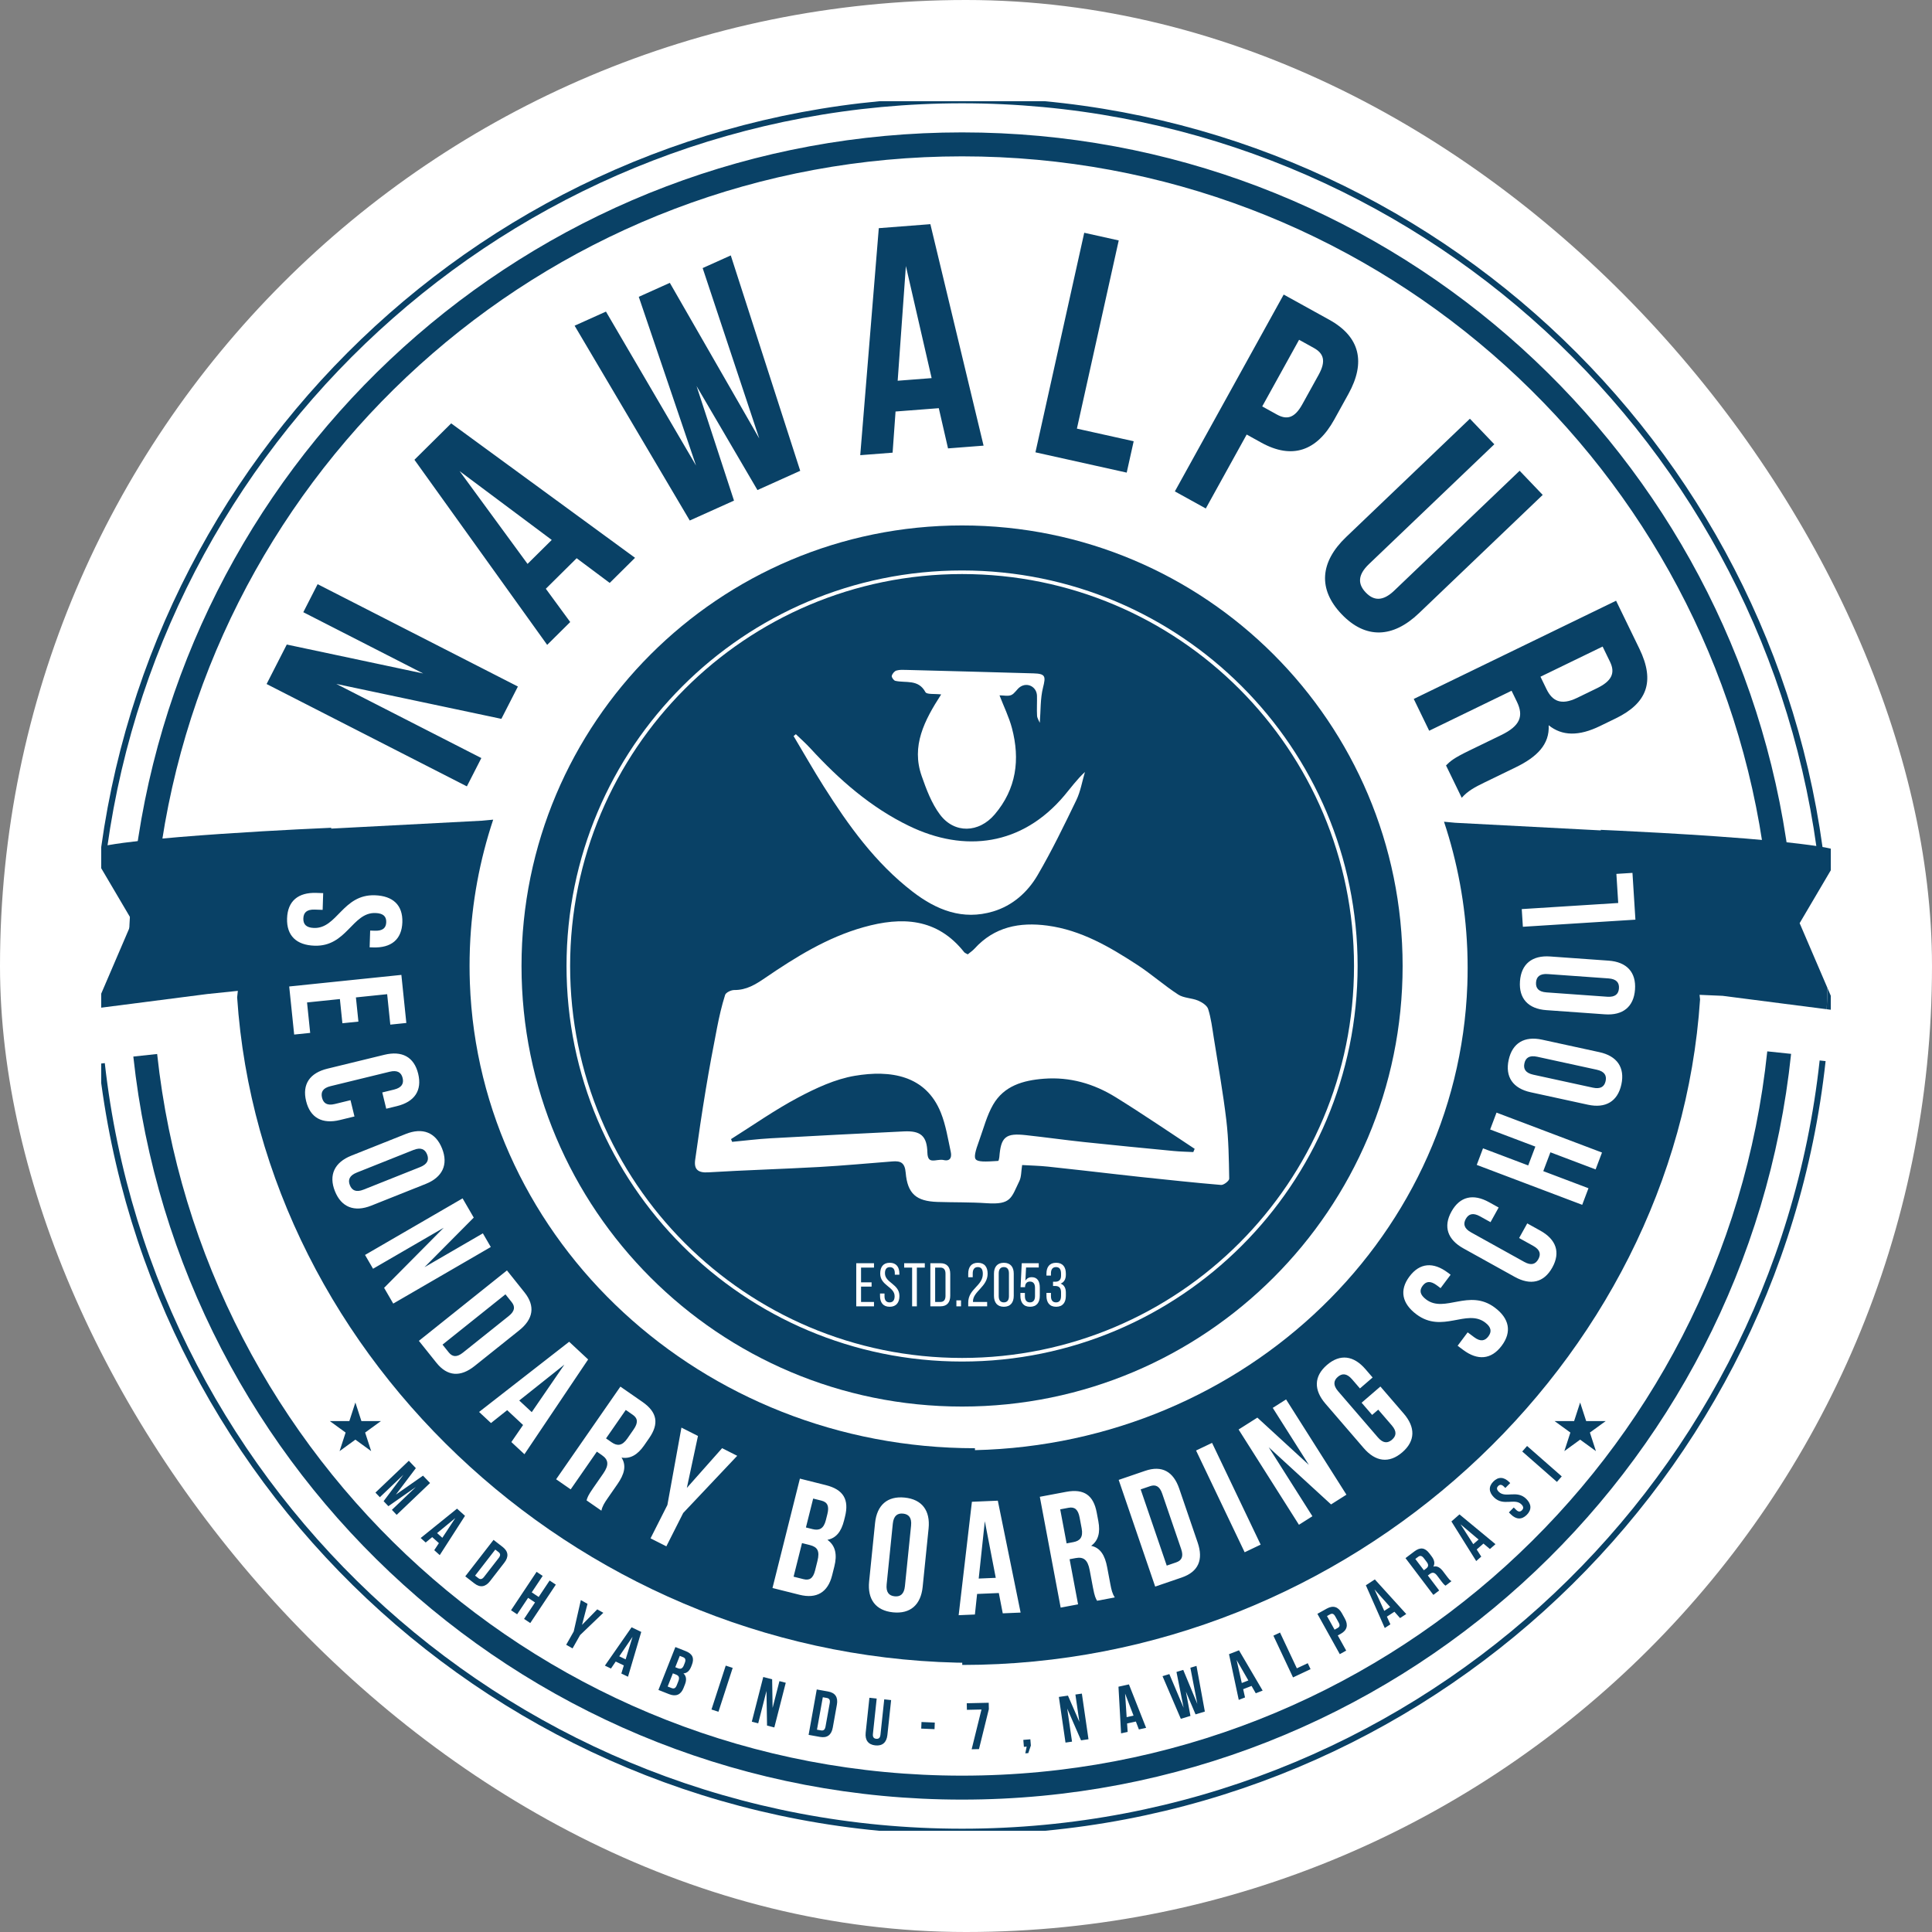 <svg width="172" height="172" viewBox="0 0 172 172" fill="none" xmlns="http://www.w3.org/2000/svg">
<rect x="0" y="0" width="172" height="172" fill="#808080" stroke="none"/>
<rect width="172" height="172" rx="86" fill="white"/>
<g clip-path="url(#clip0_1_72)">
<mask id="mask0_1_72" style="mask-type:luminance" maskUnits="userSpaceOnUse" x="-18" y="-18" width="208" height="208">
<path d="M-17.68 -17.68H189.68V189.68H-17.68V-17.68Z" fill="white"/>
</mask>
<g mask="url(#mask0_1_72)">
<path d="M12.93 93.948C16.891 130.607 47.938 159.147 85.65 159.147C123.443 159.147 154.542 130.484 158.395 93.711M12.569 89.128C12.522 88.051 12.503 87.089 12.503 86C12.503 85.114 12.519 84.232 12.55 83.354C12.572 82.73 12.603 82.108 12.64 81.488C12.772 79.328 12.997 77.193 13.312 75.087C13.325 75.002 13.338 74.917 13.351 74.832C13.354 74.807 13.358 74.783 13.362 74.759C18.77 39.697 49.075 12.853 85.65 12.853C122.266 12.853 152.598 39.758 157.956 74.876C157.967 74.947 157.978 75.017 157.988 75.087C158.303 77.193 158.528 79.328 158.66 81.488" stroke="#094166" stroke-width="2.133" stroke-miterlimit="10"/>
<path d="M35.243 133.063L37.66 131.373L38.286 132.029L35.314 134.863L34.889 134.417L37.02 132.385L34.578 134.091L34.152 133.645L35.918 131.289L33.817 133.293L33.424 132.882L36.396 130.047L37.022 130.704L35.243 133.063ZM38.912 136.486L39.38 136.905L40.533 135.15L38.912 136.486ZM39.149 138.448L38.66 138.009L39.074 137.379L38.478 136.845L37.897 137.324L37.451 136.924L40.688 134.311L41.398 134.949L39.149 138.448ZM44.094 137.954L42.296 140.273L42.587 140.498C42.751 140.625 42.914 140.618 43.093 140.386L44.402 138.698C44.582 138.467 44.548 138.307 44.384 138.18L44.094 137.954ZM43.938 137.091L44.753 137.723C45.268 138.123 45.302 138.602 44.899 139.121L43.627 140.762C43.224 141.281 42.752 141.368 42.236 140.969L41.422 140.337L43.938 137.091ZM46.039 143.716L45.496 143.355L47.771 139.936L48.314 140.297L47.339 141.763L47.956 142.173L48.931 140.708L49.483 141.075L47.209 144.495L46.656 144.127L47.631 142.661L47.014 142.251L46.039 143.716ZM51.076 145.245L51.712 142.45L52.305 142.785L51.816 144.659L53.171 143.276L53.713 143.582L51.644 145.566L50.973 146.751L50.406 146.43L51.076 145.245ZM55.132 147.455L55.698 147.728L56.315 145.72L55.132 147.455ZM55.909 149.274L55.316 148.989L55.537 148.268L54.816 147.922L54.392 148.545L53.852 148.285L56.229 144.871L57.089 145.285L55.909 149.274ZM60.518 147.417L60.119 148.426L60.356 148.52C60.582 148.609 60.759 148.565 60.879 148.26L60.963 148.047C61.071 147.774 61.025 147.617 60.81 147.532L60.518 147.417ZM59.904 148.972L59.44 150.145L59.788 150.282C59.992 150.363 60.138 150.313 60.25 150.03L60.382 149.697C60.522 149.342 60.449 149.187 60.174 149.078L59.904 148.972ZM61.593 148.226L61.54 148.363C61.384 148.755 61.164 148.959 60.844 148.977C61.12 149.231 61.133 149.571 60.973 149.974L60.85 150.285C60.618 150.875 60.178 151.067 59.572 150.828L58.618 150.451L60.127 146.631L61.042 146.993C61.67 147.241 61.826 147.637 61.593 148.226ZM64.609 148.285L65.229 148.486L63.962 152.392L63.341 152.191L64.609 148.285ZM68.238 150.54L67.501 153.422L66.932 153.276L67.95 149.298L68.742 149.5L68.782 152.048L69.391 149.666L69.954 149.81L68.936 153.789L68.287 153.623L68.238 150.54ZM73.252 151.1L72.733 153.987L73.095 154.052C73.299 154.089 73.44 154.007 73.492 153.718L73.87 151.616C73.921 151.328 73.817 151.202 73.613 151.165L73.252 151.1ZM72.713 150.408L73.729 150.59C74.37 150.705 74.622 151.114 74.506 151.761L74.139 153.805C74.023 154.451 73.645 154.747 73.003 154.632L71.988 154.45L72.713 150.408ZM78.049 151.217L77.713 154.367C77.682 154.658 77.8 154.777 78.007 154.799C78.213 154.821 78.354 154.73 78.385 154.439L78.721 151.288L79.334 151.354L79.002 154.463C78.933 155.116 78.563 155.455 77.926 155.387C77.29 155.319 76.999 154.91 77.069 154.257L77.401 151.147L78.049 151.217ZM82.038 153.305L83.222 153.355L83.198 153.941L82.013 153.892L82.038 153.305ZM88.022 151.591L88.035 152.154L87.155 155.718L86.503 155.732L87.378 152.192L86.08 152.221L86.067 151.635L88.022 151.591ZM91.154 155.516L91.103 154.897L91.729 154.845L91.775 155.4L91.545 156.073L91.279 156.095L91.402 155.496L91.154 155.516ZM95.011 152.109L95.439 155.053L94.858 155.137L94.267 151.073L95.077 150.956L96.093 153.292L95.74 150.859L96.315 150.776L96.905 154.84L96.242 154.936L95.011 152.109ZM100.303 152.873L100.916 152.738L100.164 150.777L100.303 152.873ZM102.035 153.826L101.392 153.967L101.123 153.263L100.341 153.435L100.391 154.187L99.806 154.315L99.574 150.162L100.506 149.957L102.035 153.826ZM105.576 150.598L105.982 152.762L105.125 153.02L103.496 149.223L104.103 149.039L105.374 152.039L104.738 148.848L105.34 148.666L106.595 151.694L105.975 148.474L106.52 148.31L107.264 152.375L106.436 152.625L105.576 150.598ZM110.552 149.833L111.137 149.606L110.092 147.784L110.552 149.833ZM112.41 150.508L111.797 150.747L111.422 150.093L110.676 150.383L110.841 151.118L110.283 151.335L109.415 147.267L110.304 146.921L112.41 150.508ZM113.366 145.619L113.956 145.341L115.455 148.526L116.425 148.07L116.675 148.601L115.114 149.335L113.366 145.619ZM118.138 143.871L118.813 145.086L119.083 144.936C119.264 144.836 119.317 144.699 119.174 144.443L118.875 143.904C118.733 143.648 118.589 143.62 118.407 143.721L118.138 143.871ZM119.465 143.623L119.724 144.09C120.043 144.664 119.938 145.133 119.368 145.449L119.098 145.599L119.848 146.948L119.278 147.264L117.283 143.675L118.122 143.208C118.692 142.892 119.146 143.049 119.465 143.623ZM123.236 143.411L123.763 143.069L122.367 141.499L123.236 143.411ZM125.194 143.692L124.642 144.051L124.141 143.488L123.471 143.924L123.782 144.61L123.281 144.936L121.598 141.132L122.398 140.611L125.194 143.692ZM126.001 138.789L126.763 139.795L126.966 139.641C127.16 139.494 127.214 139.32 127.016 139.059L126.771 138.736C126.594 138.502 126.436 138.46 126.252 138.599L126.001 138.789ZM128.693 141.166C128.601 141.103 128.543 141.066 128.341 140.8L127.952 140.285C127.722 139.981 127.533 139.947 127.296 140.126L127.117 140.262L128.126 141.595L127.607 141.989L125.127 138.715L125.912 138.121C126.45 137.713 126.869 137.786 127.252 138.291L127.447 138.548C127.702 138.885 127.76 139.187 127.61 139.47C127.951 139.381 128.224 139.564 128.482 139.906L128.865 140.411C128.985 140.57 129.078 140.683 129.222 140.765L128.693 141.166ZM131.161 137.473L131.634 137.059L130.029 135.704L131.161 137.473ZM133.138 137.472L132.643 137.905L132.068 137.419L131.466 137.946L131.872 138.581L131.422 138.976L129.215 135.45L129.933 134.821L133.138 137.472ZM132.948 131.897C133.395 131.446 133.891 131.479 134.358 131.942L134.449 132.033L134.015 132.47L133.894 132.351C133.686 132.144 133.524 132.15 133.378 132.297C133.232 132.445 133.227 132.607 133.436 132.814C134.036 133.408 135.045 132.615 135.878 133.441C136.345 133.903 136.378 134.403 135.928 134.858C135.477 135.313 134.977 135.284 134.51 134.822L134.331 134.644L134.765 134.206L134.973 134.413C135.181 134.619 135.348 134.601 135.494 134.454C135.64 134.306 135.657 134.139 135.449 133.933C134.849 133.338 133.839 134.132 133.006 133.306C132.539 132.843 132.502 132.347 132.948 131.897ZM135.521 129.221L135.951 128.731L139.038 131.439L138.608 131.929L135.521 129.221ZM29.939 60.887L42.853 67.487L41.564 70.008L23.735 60.896L25.531 57.381L37.674 59.957L27.002 54.503L28.278 52.007L46.107 61.119L44.636 63.997L29.939 60.887ZM46.966 50.202L49.12 48.069L40.917 41.942L46.966 50.202ZM56.536 49.66L54.281 51.895L51.338 49.697L48.594 52.415L50.765 55.378L48.713 57.411L36.896 40.932L40.168 37.691L56.536 49.66ZM62.011 34.368L65.346 44.567L61.407 46.34L51.156 28.996L53.947 27.74L61.966 41.446L56.868 26.425L59.633 25.181L67.595 39.038L62.555 23.866L65.059 22.739L71.241 41.914L67.433 43.628L62.011 34.368ZM79.917 33.896L82.94 33.662L80.648 23.683L79.917 33.896ZM87.565 39.674L84.4 39.919L83.578 36.339L79.728 36.636L79.466 40.3L76.585 40.523L78.236 20.313L82.828 19.957L87.565 39.674ZM96.526 20.723L99.597 21.406L95.874 38.159L100.928 39.283L100.307 42.075L92.182 40.269L96.526 20.723ZM115.653 30.25L112.372 36.182L113.674 36.902C114.55 37.387 115.247 37.249 115.939 35.998L117.393 33.369C118.085 32.117 117.83 31.454 116.954 30.97L115.653 30.25ZM120.049 35.067L118.79 37.345C117.239 40.148 115.043 40.928 112.29 39.406L110.988 38.686L107.348 45.269L104.594 43.747L114.283 26.224L118.339 28.466C121.092 29.989 121.599 32.263 120.049 35.067ZM133.035 39.553L121.869 50.225C120.835 51.214 120.898 52.024 121.589 52.748C122.281 53.472 123.088 53.571 124.122 52.583L135.288 41.91L137.343 44.06L126.322 54.595C124.006 56.808 121.576 56.915 119.442 54.682C117.307 52.449 117.524 50.026 119.84 47.812L130.861 37.278L133.035 39.553ZM142.676 57.561L137.143 60.246L137.681 61.353C138.193 62.408 138.968 62.826 140.409 62.127L142.185 61.265C143.471 60.64 143.825 59.928 143.338 58.924L142.676 57.561ZM128.735 68.144C129.124 67.764 129.357 67.524 130.823 66.812L133.654 65.438C135.327 64.626 135.669 63.76 135.045 62.473L134.57 61.495L127.236 65.056L125.862 62.225L143.875 53.481L145.949 57.752C147.373 60.686 146.621 62.609 143.842 63.958L142.427 64.645C140.574 65.544 139.077 65.54 137.873 64.566C137.968 66.269 136.829 67.394 134.951 68.306L132.172 69.655C131.297 70.08 130.666 70.418 130.134 71.025L128.735 68.144Z" fill="#094166"/>
<path d="M163.556 89.968L162.625 89.848C162.656 89.221 162.679 88.593 162.695 87.962L163.556 89.968ZM123.714 86C123.714 107.022 106.672 124.064 85.65 124.064C64.628 124.064 47.586 107.022 47.586 86C47.586 64.978 64.628 47.937 85.65 47.937C106.672 47.937 123.714 64.978 123.714 86Z" fill="#094166"/>
<path d="M123.714 86C123.714 107.022 106.672 124.064 85.65 124.064C64.628 124.064 47.586 107.022 47.586 86C47.586 64.978 64.628 47.937 85.65 47.937C106.672 47.937 123.714 64.978 123.714 86Z" stroke="white" stroke-width="0.267" stroke-miterlimit="10"/>
<path d="M124.871 86C124.871 107.661 107.311 125.221 85.65 125.221C63.989 125.221 46.429 107.661 46.429 86C46.429 64.339 63.989 46.779 85.65 46.779C107.311 46.779 124.871 64.339 124.871 86Z" fill="#094166"/>
<path d="M120.704 86C120.704 105.36 105.01 121.054 85.65 121.054C66.29 121.054 50.596 105.36 50.596 86C50.596 66.64 66.29 50.946 85.65 50.946C105.01 50.946 120.704 66.64 120.704 86Z" fill="#094166"/>
<path d="M120.704 86C120.704 105.36 105.01 121.054 85.65 121.054C66.29 121.054 50.596 105.36 50.596 86C50.596 66.64 66.29 50.946 85.65 50.946C105.01 50.946 120.704 66.64 120.704 86Z" stroke="white" stroke-width="0.32" stroke-miterlimit="10"/>
<path d="M9.279 75.424C14.491 37.928 46.72 8.93 85.65 8.93C124.606 8.93 156.811 37.934 161.992 75.464M9.064 94.675C13.374 133.155 46.019 163.07 85.65 163.07C125.363 163.07 158.06 133.033 162.263 94.438" stroke="#094166" stroke-width="0.533" stroke-miterlimit="10"/>
<path d="M86.156 84.964C86.357 84.796 86.585 84.646 86.764 84.45C88.53 82.508 90.776 82.075 93.247 82.404C96.252 82.805 98.797 84.301 101.27 85.914C102.518 86.729 103.644 87.732 104.894 88.544C105.388 88.864 106.092 88.841 106.656 89.077C107.011 89.226 107.459 89.514 107.56 89.835C107.818 90.652 107.922 91.52 108.057 92.373C108.446 94.826 108.885 97.274 109.178 99.74C109.382 101.458 109.403 103.201 109.433 104.934C109.437 105.125 108.945 105.511 108.71 105.492C106.325 105.294 103.946 105.032 101.566 104.784C100.873 104.712 100.182 104.631 99.49 104.553C97.424 104.321 95.359 104.077 93.29 103.86C92.54 103.781 91.783 103.766 90.998 103.72C90.907 104.286 90.934 104.77 90.749 105.15C90.024 106.634 90.04 107.268 87.839 107.118C86.38 107.019 84.913 107.052 83.45 107.004C81.584 106.942 80.79 106.286 80.63 104.396C80.554 103.5 80.173 103.342 79.453 103.398C77.275 103.566 75.1 103.772 72.92 103.894C69.628 104.077 66.33 104.173 63.039 104.371C62.131 104.426 61.773 104.093 61.888 103.262C62.176 101.17 62.488 99.082 62.832 96.999C63.136 95.157 63.479 93.321 63.838 91.489C64.031 90.506 64.252 89.524 64.556 88.572C64.626 88.355 65.092 88.136 65.373 88.139C66.453 88.149 67.266 87.643 68.121 87.059C70.85 85.196 73.656 83.452 76.879 82.546C80.279 81.59 83.423 81.719 85.837 84.768C85.896 84.842 86.007 84.875 86.156 84.964Z" fill="white"/>
<path d="M106.313 102.686C106.376 102.535 106.439 102.383 106.503 102.232C104.132 100.675 101.791 99.068 99.379 97.577C97.42 96.365 95.267 95.739 92.919 95.919C91.036 96.064 89.306 96.567 88.308 98.293C87.751 99.259 87.466 100.384 87.081 101.446C86.315 103.553 86.492 103.63 88.882 103.47C88.911 103.468 88.938 103.43 89.009 103.374C89.029 103.284 89.075 103.154 89.085 103.021C89.224 101.287 89.571 100.985 91.325 101.176C93.049 101.363 94.767 101.606 96.491 101.79C99.151 102.072 101.814 102.33 104.476 102.586C105.086 102.645 105.701 102.654 106.313 102.686Z" fill="#094166"/>
<path d="M106.313 102.686C106.376 102.535 106.439 102.383 106.503 102.232C104.132 100.675 101.791 99.068 99.379 97.577C97.42 96.365 95.267 95.739 92.919 95.919C91.036 96.064 89.306 96.567 88.308 98.293C87.751 99.259 87.466 100.384 87.081 101.446C86.315 103.553 86.492 103.63 88.882 103.47C88.911 103.468 88.938 103.43 89.009 103.374C89.029 103.284 89.075 103.154 89.085 103.021C89.224 101.287 89.571 100.985 91.325 101.176C93.049 101.363 94.767 101.606 96.491 101.79C99.151 102.072 101.814 102.33 104.476 102.586C105.086 102.645 105.701 102.654 106.313 102.686Z" stroke="white" stroke-width="0.235" stroke-miterlimit="10"/>
<path d="M64.935 101.365C64.992 101.504 65.049 101.643 65.106 101.781C66.274 101.671 67.439 101.521 68.609 101.456C72.562 101.234 76.516 101.033 80.47 100.843C81.909 100.773 82.409 101.201 82.445 102.613C82.477 103.895 83.424 103.26 83.977 103.388C84.638 103.542 84.885 103.111 84.761 102.534C84.505 101.353 84.318 100.134 83.873 99.023C82.496 95.581 79.247 95.125 76.084 95.659C74.326 95.955 72.598 96.758 71.001 97.606C68.904 98.718 66.95 100.099 64.935 101.365Z" fill="#094166"/>
<path d="M64.935 101.365C64.992 101.504 65.049 101.643 65.106 101.781C66.274 101.671 67.439 101.521 68.609 101.456C72.562 101.234 76.516 101.033 80.47 100.843C81.909 100.773 82.409 101.201 82.445 102.613C82.477 103.895 83.424 103.26 83.977 103.388C84.638 103.542 84.885 103.111 84.761 102.534C84.505 101.353 84.318 100.134 83.873 99.023C82.496 95.581 79.247 95.125 76.084 95.659C74.326 95.955 72.598 96.758 71.001 97.606C68.904 98.718 66.95 100.099 64.935 101.365Z" stroke="white" stroke-width="0.235" stroke-miterlimit="10"/>
<path d="M70.853 65.363C71.285 65.781 71.737 66.179 72.143 66.621C74.701 69.404 77.507 71.877 80.938 73.536C85.883 75.927 90.983 75.295 94.751 70.83C95.341 70.13 95.876 69.385 96.589 68.726C96.341 69.565 96.198 70.454 95.823 71.232C94.732 73.492 93.635 75.757 92.369 77.921C91.481 79.438 90.142 80.628 88.41 81.145C85.705 81.952 83.373 81.023 81.237 79.376C77.93 76.827 75.542 73.502 73.341 70.023C72.409 68.549 71.546 67.03 70.651 65.531C70.719 65.475 70.786 65.419 70.853 65.363Z" fill="white"/>
<path d="M83.79 61.822C83.213 61.751 82.508 61.842 82.389 61.619C81.756 60.439 80.639 60.827 79.706 60.612C79.566 60.579 79.362 60.294 79.391 60.175C79.435 59.987 79.626 59.752 79.803 59.698C80.093 59.61 80.423 59.634 80.735 59.642C84.492 59.74 88.249 59.838 92.005 59.947C93.083 59.979 93.111 60.204 92.857 61.212C92.609 62.194 92.657 63.25 92.57 64.35C92.493 64.16 92.339 63.943 92.326 63.718C92.293 63.129 92.335 62.535 92.319 61.944C92.297 61.145 91.462 60.705 90.807 61.161C90.518 61.362 90.334 61.746 90.029 61.878C89.74 62.002 89.356 61.905 88.983 61.905C89.379 62.929 89.834 63.849 90.09 64.821C90.828 67.616 90.489 70.231 88.553 72.507C87.15 74.156 84.97 74.242 83.676 72.51C82.933 71.515 82.468 70.272 82.052 69.081C81.122 66.416 82.272 64.168 83.79 61.822Z" fill="white"/>
<path d="M86.797 128.931V148.04C52.303 148.04 23.277 121.193 21.112 88.791L21.175 88.213L18.452 88.495L8.444 89.783L11.784 82.001L8.042 75.65C10.548 74.492 29.494 73.694 29.494 73.694L29.476 73.768L42.911 73.064L42.929 73.062L43.907 72.971C42.713 76.558 42 80.349 41.839 84.274C41.835 84.362 41.832 84.45 41.829 84.538V84.539C41.812 85.019 41.804 85.502 41.804 85.986C41.804 86.494 41.813 87.001 41.831 87.504C42.669 110.519 62.48 128.931 86.797 128.931Z" fill="#094166"/>
<path d="M160.216 82.186L162.695 87.962V87.962C162.679 88.593 162.656 89.221 162.625 89.848L158.721 89.346L153.359 88.655L153.359 88.655L151.306 88.567L151.351 88.977C149.186 121.378 120.16 148.225 85.666 148.225V129.116C109.983 129.116 129.794 110.704 130.632 87.69C130.65 87.186 130.659 86.679 130.659 86.171C130.659 85.687 130.651 85.204 130.634 84.724V84.723C130.631 84.635 130.628 84.547 130.624 84.459C130.463 80.534 129.75 76.743 128.556 73.156L129.534 73.247L129.552 73.249L129.838 73.264L142.518 73.928L142.506 73.879C142.506 73.879 151.54 74.26 157.956 74.876C159.51 75.026 160.91 75.189 161.992 75.363C162.912 75.513 163.601 75.67 163.958 75.835L162.363 78.541V78.542L160.216 82.186Z" fill="#094166"/>
<path d="M35.82 82.106C35.77 83.64 34.828 84.399 33.222 84.347L32.907 84.337L32.955 82.846L33.37 82.86C34.087 82.883 34.369 82.605 34.385 82.103C34.401 81.602 34.138 81.306 33.421 81.283C31.357 81.216 30.871 84.286 28.004 84.193C26.398 84.142 25.507 83.309 25.557 81.761C25.607 80.213 26.55 79.44 28.155 79.492L28.772 79.512L28.724 81.002L28.007 80.979C27.29 80.956 27.022 81.263 27.006 81.765C26.99 82.267 27.238 82.59 27.954 82.613C30.019 82.68 30.505 79.611 33.372 79.703C34.977 79.755 35.869 80.573 35.82 82.106ZM31.686 88.796L31.909 90.95L30.482 91.097L30.26 88.943L27.335 89.245L27.615 91.956L26.189 92.103L25.747 87.823L35.733 86.792L36.175 91.072L34.748 91.219L34.468 88.509L31.686 88.796ZM31.557 99.395L30.262 99.711C28.701 100.092 27.619 99.529 27.252 98.024C26.885 96.519 27.587 95.522 29.147 95.141L34.219 93.904C35.78 93.524 36.862 94.087 37.229 95.592C37.596 97.096 36.894 98.094 35.334 98.475L34.386 98.706L34.033 97.257L35.078 97.002C35.774 96.832 35.964 96.461 35.845 95.973C35.727 95.486 35.387 95.243 34.69 95.413L29.423 96.698C28.727 96.867 28.551 97.235 28.669 97.723C28.788 98.21 29.114 98.456 29.811 98.286L31.204 97.946L31.557 99.395ZM31.765 104.389C31.099 104.654 30.962 105.048 31.148 105.514C31.334 105.981 31.704 106.173 32.37 105.907L37.406 103.901C38.072 103.635 38.209 103.241 38.023 102.775C37.837 102.309 37.467 102.117 36.801 102.382L31.765 104.389ZM36.124 100.954C37.616 100.359 38.782 100.805 39.355 102.244C39.929 103.683 39.389 104.809 37.897 105.403L33.047 107.336C31.555 107.93 30.389 107.484 29.816 106.045C29.243 104.606 29.782 103.481 31.274 102.886L36.124 100.954ZM39.501 109.304L33.211 112.952L32.498 111.724L41.183 106.687L42.176 108.399L37.791 112.816L42.989 109.801L43.694 111.017L35.009 116.054L34.196 114.652L39.501 109.304ZM44.998 115.23L39.397 119.708L39.952 120.402C40.266 120.794 40.655 120.868 41.215 120.42L45.293 117.161C45.853 116.713 45.867 116.316 45.553 115.924L44.998 115.23ZM45.133 113.102L46.691 115.051C47.677 116.283 47.477 117.435 46.222 118.438L42.257 121.608C41.002 122.611 39.835 122.552 38.85 121.32L37.292 119.371L45.133 113.102ZM46.227 124.683L47.34 125.719L50.245 121.487L46.227 124.683ZM46.69 129.466L45.525 128.381L46.568 126.863L45.152 125.542L43.71 126.689L42.651 125.701L50.671 119.453L52.36 121.027L46.69 129.466ZM55.711 125.524L53.953 128.057L54.46 128.409C54.944 128.744 55.385 128.736 55.843 128.076L56.407 127.263C56.816 126.674 56.795 126.276 56.336 125.957L55.711 125.524ZM52.221 133.575C52.297 133.314 52.34 133.152 52.806 132.48L53.705 131.184C54.236 130.418 54.173 129.955 53.584 129.546L53.136 129.236L50.807 132.594L49.51 131.695L55.232 123.446L57.188 124.803C58.532 125.735 58.676 126.76 57.793 128.033L57.344 128.681C56.755 129.529 56.1 129.895 55.334 129.766C55.795 130.486 55.574 131.258 54.977 132.118L54.094 133.391C53.816 133.792 53.624 134.094 53.541 134.491L52.221 133.575ZM59.416 133.984L60.666 127.095L62.138 127.839L61.148 132.465L64.288 128.926L65.632 129.606L60.824 134.696L59.323 137.665L57.915 136.953L59.416 133.984ZM72.394 133.412L71.749 135.985L72.347 136.135C72.918 136.278 73.328 136.115 73.523 135.336L73.659 134.794C73.834 134.098 73.674 133.733 73.132 133.597L72.394 133.412ZM71.4 137.377L70.651 140.367L71.527 140.587C72.042 140.716 72.379 140.549 72.561 139.826L72.773 138.977C73 138.073 72.778 137.722 72.082 137.547L71.4 137.377ZM75.228 135.024L75.141 135.372C74.89 136.374 74.423 136.937 73.662 137.086C74.402 137.612 74.537 138.429 74.279 139.458L74.08 140.251C73.704 141.754 72.709 142.362 71.178 141.978L68.772 141.375L71.213 131.637L73.522 132.216C75.108 132.614 75.605 133.522 75.228 135.024ZM78.936 141.048C78.864 141.761 79.15 142.064 79.649 142.115C80.149 142.166 80.49 141.926 80.562 141.213L81.11 135.819C81.182 135.106 80.896 134.803 80.396 134.752C79.897 134.702 79.556 134.941 79.483 135.654L78.936 141.048ZM77.903 135.595C78.066 133.997 79 133.169 80.541 133.325C82.082 133.482 82.831 134.48 82.669 136.079L82.142 141.272C81.98 142.87 81.046 143.698 79.504 143.542C77.963 143.385 77.214 142.387 77.376 140.789L77.903 135.595ZM87.131 140.534L88.65 140.47L87.675 135.429L87.131 140.534ZM90.862 143.563L89.272 143.63L88.922 141.822L86.988 141.904L86.793 143.735L85.346 143.796L86.526 133.698L88.833 133.601L90.862 143.563ZM94.387 134.373L94.957 137.403L95.564 137.289C96.141 137.18 96.446 136.86 96.298 136.071L96.115 135.099C95.982 134.394 95.684 134.129 95.134 134.232L94.387 134.373ZM97.67 142.511C97.537 142.273 97.452 142.129 97.301 141.326L97.009 139.775C96.837 138.859 96.463 138.579 95.758 138.712L95.223 138.813L95.978 142.829L94.428 143.121L92.572 133.255L94.912 132.815C96.518 132.513 97.35 133.13 97.636 134.652L97.782 135.427C97.973 136.442 97.773 137.165 97.143 137.619C97.98 137.798 98.374 138.497 98.567 139.526L98.854 141.048C98.944 141.527 99.024 141.877 99.248 142.214L97.67 142.511ZM101.55 132.596L103.871 139.381L104.712 139.093C105.187 138.931 105.389 138.589 105.157 137.911L103.467 132.971C103.235 132.293 102.866 132.146 102.391 132.308L101.55 132.596ZM99.593 131.75L101.954 130.942C103.447 130.432 104.463 131.009 104.983 132.528L106.626 137.332C107.146 138.852 106.696 139.93 105.204 140.441L102.843 141.249L99.593 131.75ZM106.482 129.134L107.906 128.455L112.232 137.514L110.808 138.194L106.482 129.134ZM112.949 128.844L116.84 134.986L115.641 135.746L110.268 127.265L111.94 126.206L116.525 130.415L113.309 125.339L114.496 124.586L119.869 133.067L118.5 133.934L112.949 128.844ZM121.22 124.88L122.893 123.438L124.972 125.85C126.021 127.066 126.012 128.286 124.838 129.297C123.665 130.308 122.457 130.137 121.409 128.921L118.001 124.966C116.952 123.749 116.961 122.53 118.134 121.519C119.308 120.507 120.515 120.678 121.564 121.895L122.2 122.634L121.071 123.608L120.368 122.793C119.9 122.25 119.483 122.249 119.103 122.577C118.723 122.905 118.662 123.317 119.13 123.86L122.669 127.967C123.137 128.51 123.545 128.5 123.925 128.172C124.305 127.844 124.376 127.443 123.908 126.899L122.7 125.498L122.157 125.966L121.22 124.88ZM125.478 113.644C126.398 112.415 127.605 112.333 128.891 113.296L129.144 113.485L128.25 114.679L127.917 114.43C127.343 114 126.953 114.066 126.652 114.468C126.351 114.87 126.398 115.263 126.972 115.693C128.625 116.93 130.783 114.693 133.079 116.412C134.365 117.374 134.619 118.567 133.691 119.807C132.763 121.048 131.547 121.141 130.261 120.178L129.767 119.809L130.661 118.615L131.235 119.044C131.809 119.474 132.205 119.376 132.505 118.974C132.806 118.572 132.789 118.165 132.214 117.735C130.561 116.498 128.404 118.735 126.107 117.016C124.821 116.054 124.559 114.872 125.478 113.644ZM135.966 108.915L137.132 109.562C138.536 110.342 138.949 111.49 138.197 112.844C137.445 114.198 136.253 114.455 134.849 113.675L130.284 111.141C128.88 110.362 128.467 109.214 129.219 107.86C129.971 106.506 131.163 106.249 132.568 107.029L133.42 107.502L132.696 108.806L131.756 108.284C131.129 107.936 130.738 108.079 130.494 108.518C130.25 108.957 130.335 109.365 130.962 109.713L135.702 112.345C136.329 112.693 136.708 112.542 136.952 112.103C137.195 111.664 137.123 111.263 136.496 110.915L135.242 110.219L135.966 108.915ZM141.417 105.786L140.859 107.261L131.47 103.707L132.028 102.232L136.052 103.755L136.687 102.078L132.663 100.555L133.231 99.053L142.621 102.607L142.052 104.109L138.028 102.586L137.393 104.263L141.417 105.786ZM141.803 96.83C142.503 96.983 142.837 96.732 142.944 96.242C143.05 95.751 142.851 95.385 142.151 95.233L136.853 94.079C136.153 93.927 135.819 94.177 135.713 94.668C135.606 95.158 135.805 95.524 136.506 95.677L141.803 96.83ZM136.268 97.24C134.699 96.898 133.982 95.876 134.311 94.363C134.641 92.849 135.718 92.218 137.287 92.559L142.388 93.67C143.958 94.011 144.674 95.034 144.345 96.547C144.015 98.06 142.939 98.692 141.369 98.35L136.268 97.24ZM143.085 88.736C143.8 88.787 144.094 88.492 144.13 87.991C144.166 87.49 143.916 87.156 143.201 87.105L137.794 86.719C137.078 86.668 136.784 86.963 136.748 87.463C136.713 87.964 136.962 88.298 137.677 88.349L143.085 88.736ZM137.665 89.93C136.063 89.816 135.207 88.906 135.318 87.361C135.428 85.816 136.404 85.038 138.006 85.152L143.213 85.524C144.816 85.639 145.671 86.548 145.56 88.093C145.45 89.638 144.474 90.417 142.872 90.302L137.665 89.93ZM135.577 82.508L135.477 80.934L144.065 80.391L143.902 77.8L145.333 77.71L145.596 81.875L135.577 82.508Z" fill="white"/>
<path d="M12.228 85.865L15.605 87.428" stroke="#41525A" stroke-width="0.003" stroke-miterlimit="10"/>
<path d="M31.638 124.861L32.175 126.514H33.913L32.507 127.536L33.044 129.189L31.638 128.167L30.232 129.189L30.769 127.536L29.363 126.514H31.101L31.638 124.861ZM140.675 124.861L141.212 126.514H142.95L141.544 127.536L142.081 129.189L140.675 128.167L139.269 129.189L139.806 127.536L138.399 126.514H140.138L140.675 124.861Z" fill="#094166"/>
<path d="M77.595 114.16V114.543H76.657V115.909H77.809V116.298H76.229V112.46H77.809V112.849H76.657V114.16H77.595ZM80.068 113.381V113.485H79.662V113.359C79.662 113.013 79.53 112.81 79.223 112.81C78.916 112.81 78.785 113.013 78.785 113.353C78.785 114.214 80.073 114.297 80.073 115.377C80.073 115.958 79.794 116.337 79.207 116.337C78.62 116.337 78.346 115.958 78.346 115.377V115.158H78.746V115.399C78.746 115.744 78.889 115.947 79.196 115.947C79.503 115.947 79.645 115.744 79.645 115.399C79.645 114.543 78.362 114.461 78.362 113.381C78.362 112.789 78.636 112.421 79.212 112.421C79.794 112.421 80.068 112.8 80.068 113.381ZM81.203 116.298V112.849H80.495V112.46H82.332V112.849H81.625V116.298H81.203ZM83.72 115.909C84.027 115.909 84.175 115.717 84.175 115.366V113.392C84.175 113.041 84.027 112.849 83.714 112.849H83.254V115.909H83.72ZM83.725 112.46C84.323 112.46 84.597 112.821 84.597 113.414V115.35C84.597 115.936 84.323 116.298 83.725 116.298H82.826V112.46H83.725ZM85.557 116.298H85.145V115.766H85.557V116.298ZM87.926 113.392C87.926 114.549 86.626 114.966 86.621 115.849V115.909H87.882V116.298H86.198V115.969C86.198 114.73 87.498 114.489 87.498 113.408C87.498 113.013 87.366 112.805 87.048 112.805C86.736 112.805 86.599 113.03 86.599 113.37V113.71H86.198V113.397C86.198 112.81 86.467 112.421 87.059 112.421C87.657 112.421 87.926 112.805 87.926 113.392ZM88.913 115.393C88.913 115.739 89.061 115.947 89.368 115.947C89.68 115.947 89.823 115.739 89.823 115.393V113.364C89.823 113.013 89.68 112.805 89.368 112.805C89.061 112.805 88.913 113.013 88.913 113.364V115.393ZM88.49 113.386C88.49 112.8 88.781 112.421 89.368 112.421C89.96 112.421 90.251 112.8 90.251 113.386V115.366C90.251 115.953 89.96 116.337 89.368 116.337C88.781 116.337 88.49 115.953 88.49 115.366V113.386ZM91.287 114.022C91.408 113.814 91.6 113.704 91.857 113.704C92.351 113.704 92.57 114.066 92.57 114.615V115.366C92.57 115.953 92.291 116.337 91.704 116.337C91.117 116.337 90.843 115.953 90.843 115.366V115.108H91.243V115.393C91.243 115.739 91.386 115.947 91.693 115.947C92 115.947 92.143 115.739 92.143 115.393V114.648C92.143 114.302 92 114.094 91.693 114.094C91.457 114.094 91.298 114.225 91.26 114.505V114.593H90.859L90.963 112.46H92.477V112.843H91.347L91.287 114.022ZM94.89 113.386V113.485C94.89 113.88 94.731 114.16 94.424 114.275C94.747 114.395 94.89 114.686 94.89 115.07V115.366C94.89 115.953 94.616 116.337 94.023 116.337C93.437 116.337 93.162 115.953 93.162 115.366V115.103H93.563V115.393C93.563 115.739 93.705 115.947 94.012 115.947C94.325 115.947 94.462 115.744 94.462 115.355V115.059C94.462 114.68 94.303 114.499 93.98 114.489H93.749V114.105H94.001C94.287 114.094 94.462 113.913 94.462 113.578V113.403C94.462 113.008 94.325 112.805 94.012 112.805C93.705 112.805 93.563 113.019 93.563 113.364V113.562H93.162V113.386C93.162 112.8 93.437 112.421 94.023 112.421C94.616 112.421 94.89 112.8 94.89 113.386Z" fill="white"/>
</g>
</g>
<defs>
<clipPath id="clip0_1_72">
<rect width="154" height="154" fill="white" transform="translate(9 9)"/>
</clipPath>
</defs>
</svg>
